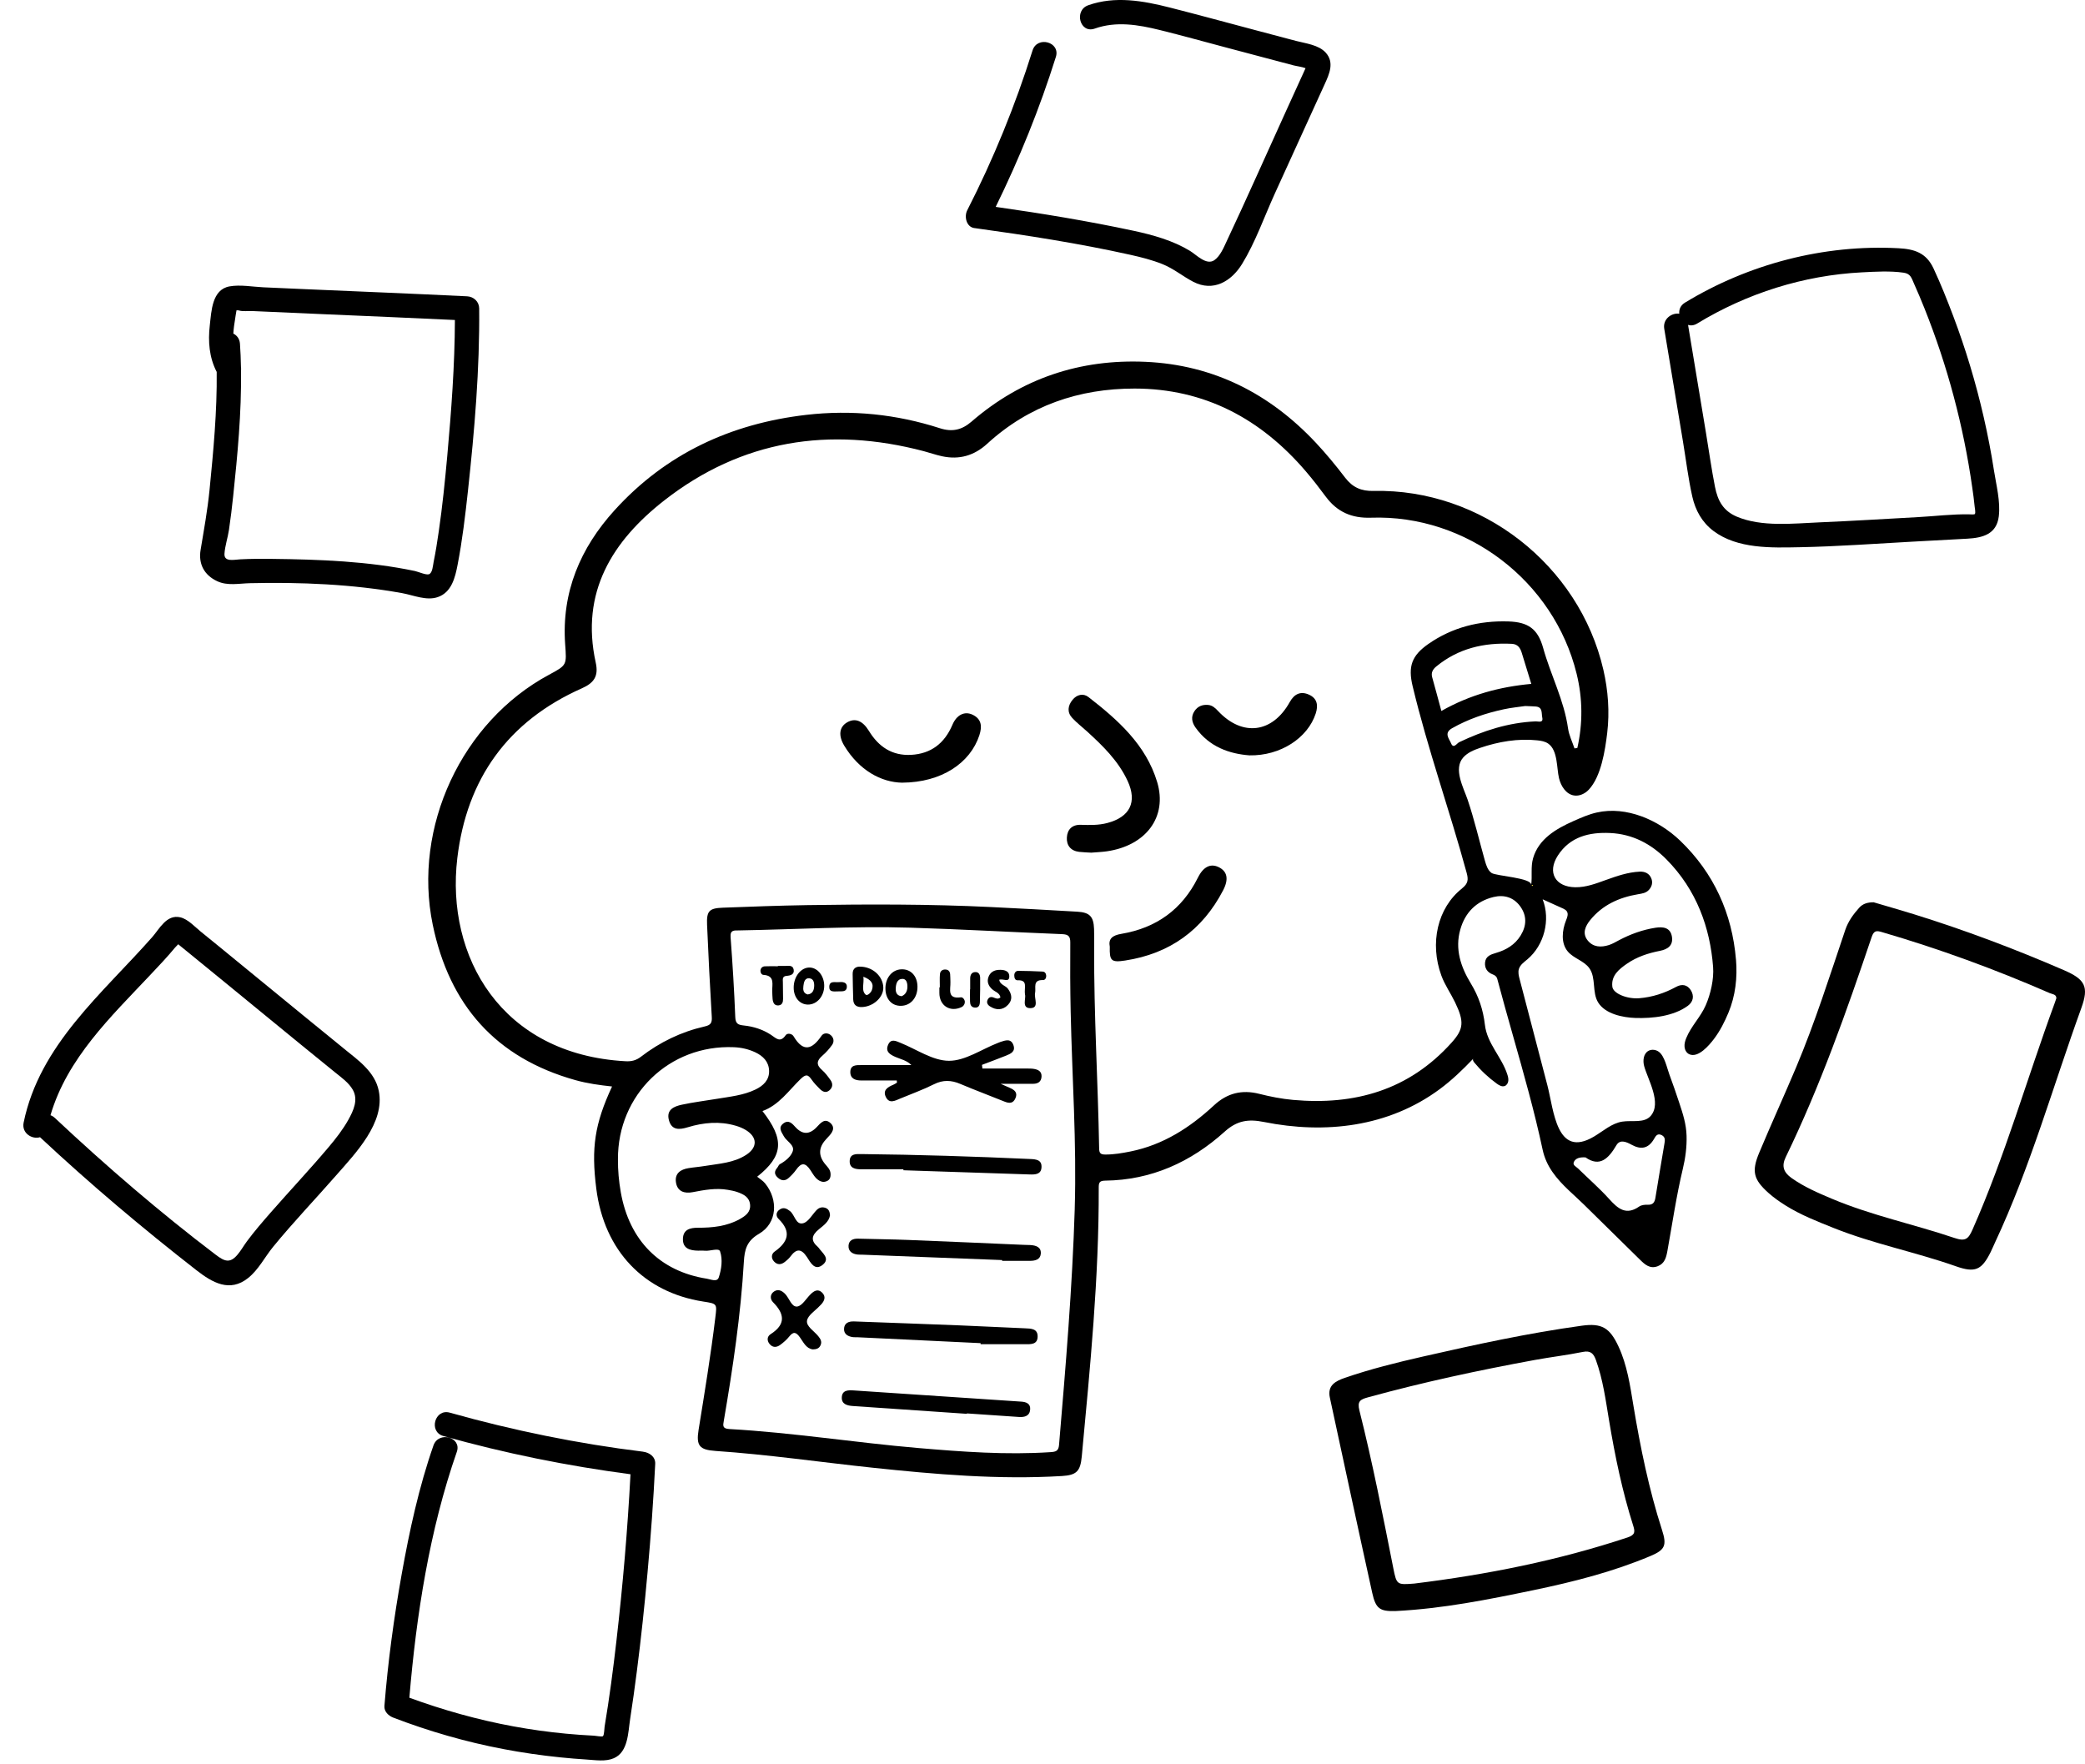 <svg width="195" height="165" viewBox="0 0 195 165" fill="none" xmlns="http://www.w3.org/2000/svg">
<path d="M162.358 89.75C162 85.436 160.288 81.634 157.122 78.605C155.126 76.697 152.119 75.355 149.33 75.988C148.569 76.161 147.853 76.478 147.14 76.795C145.549 77.502 143.901 78.45 143.381 80.266C143.147 81.077 143.318 81.938 143.204 82.766C143.297 82.088 139.9 81.93 139.496 81.638C139.14 81.382 139 80.927 138.879 80.506C138.342 78.607 137.892 76.655 137.259 74.785C136.882 73.674 135.895 71.906 136.853 70.835C137.257 70.382 137.842 70.14 138.417 69.945C140.14 69.357 141.977 69.044 143.785 69.238C144.137 69.275 144.501 69.338 144.795 69.54C145.705 70.17 145.578 71.833 145.807 72.778C145.984 73.509 146.455 74.266 147.197 74.391C147.709 74.477 148.236 74.229 148.59 73.851C149.75 72.619 150.119 70.163 150.313 68.558C150.55 66.582 150.402 64.576 149.956 62.639C147.692 52.822 138.519 45.688 128.471 45.913C127.307 45.94 126.501 45.582 125.805 44.673C124.943 43.543 124.034 42.44 123.064 41.404C118.752 36.805 113.491 34.126 107.15 33.838C101.012 33.561 95.538 35.385 90.864 39.428C89.96 40.209 89.062 40.422 87.906 40.049C83.83 38.735 79.651 38.306 75.392 38.8C68.349 39.617 62.271 42.434 57.474 47.721C54.275 51.246 52.513 55.384 52.856 60.244C52.996 62.195 53.042 62.193 51.352 63.1C43.181 67.491 38.588 77.362 40.471 86.477C42.025 93.986 46.364 98.931 53.815 101.014C54.925 101.325 56.068 101.483 57.243 101.608C55.618 105.108 55.281 107.343 55.77 111.179C56.506 116.952 60.213 120.859 65.775 121.722C67.095 121.926 67.058 121.922 66.9 123.231C66.475 126.742 65.9 130.23 65.335 133.72C65.094 135.208 65.425 135.59 66.912 135.692C71.822 136.028 76.694 136.739 81.584 137.258C87.479 137.883 93.38 138.394 99.318 138.038C100.681 137.956 101.043 137.602 101.174 136.199C101.955 127.843 102.786 119.489 102.759 111.083C102.759 110.637 102.797 110.42 103.355 110.414C107.683 110.364 111.381 108.68 114.545 105.826C115.673 104.806 116.732 104.629 118.206 104.927C123.934 106.078 129.865 105.4 134.653 101.856C135.793 101.014 136.799 100.04 137.778 99.019C137.717 99.131 137.8 99.267 137.882 99.367C138.496 100.111 139.206 100.778 139.988 101.343C140.204 101.5 140.473 101.656 140.725 101.566C140.921 101.496 141.042 101.289 141.064 101.083C141.087 100.876 141.033 100.67 140.969 100.472C140.444 98.846 139.079 97.589 138.877 95.846C138.715 94.441 138.298 93.181 137.559 91.972C136.622 90.436 136.053 88.76 136.576 86.925C137.028 85.336 138.067 84.281 139.681 83.89C140.665 83.65 141.562 83.915 142.175 84.757C142.806 85.626 142.789 86.556 142.225 87.478C141.687 88.357 140.867 88.841 139.913 89.118C139.423 89.26 138.954 89.423 138.892 89.998C138.834 90.534 139.096 90.936 139.611 91.128C139.823 91.207 139.975 91.328 140.031 91.541C140.967 95.083 142.023 98.591 142.966 102.131C143.443 103.918 143.889 105.713 144.276 107.523C144.612 109.095 145.574 110.235 146.722 111.323C147.19 111.767 147.674 112.197 148.134 112.649C149.888 114.373 151.639 116.101 153.395 117.823C153.849 118.27 154.322 118.693 155.041 118.416C155.687 118.167 155.83 117.607 155.941 117.006C156.405 114.448 156.776 111.867 157.38 109.341C157.626 108.315 157.77 107.26 157.736 106.203C157.701 105.108 157.397 104.172 157.053 103.136C156.759 102.248 156.457 101.364 156.13 100.489C155.905 99.884 155.687 98.76 155.137 98.36C154.858 98.156 154.458 98.11 154.158 98.283C153.697 98.552 153.631 99.204 153.774 99.717C154.122 100.972 155.437 103.159 154.379 104.364C153.766 105.063 152.643 104.75 151.725 104.894C150.727 105.05 149.938 105.784 149.069 106.297C145.561 108.373 145.326 103.818 144.724 101.518C143.858 98.206 142.991 94.891 142.125 91.578C142.041 91.263 141.96 90.928 142.056 90.615C142.177 90.227 142.539 89.977 142.85 89.716C144.424 88.391 145.028 86.024 144.276 84.104C144.893 84.382 145.507 84.661 146.124 84.938C146.161 84.955 146.199 84.972 146.236 84.99C146.361 85.053 146.48 85.13 146.551 85.249C146.695 85.493 146.574 85.801 146.468 86.064C146.086 87.019 145.968 88.207 146.634 88.991C147.186 89.641 148.148 89.852 148.644 90.548C149.288 91.453 148.882 92.796 149.463 93.744C150.129 94.831 151.771 95.16 152.945 95.2C154.554 95.254 156.52 95.041 157.855 94.063C158.378 93.682 158.465 93.119 158.124 92.589C157.799 92.087 157.301 91.997 156.755 92.295C155.678 92.885 154.529 93.257 153.306 93.355C152.175 93.444 150.867 92.917 150.794 92.277C150.673 91.236 151.415 90.642 152.166 90.123C153.093 89.483 154.147 89.137 155.245 88.924C155.991 88.778 156.501 88.407 156.366 87.592C156.222 86.733 155.532 86.654 154.835 86.762C153.629 86.948 152.491 87.361 151.412 87.932C151.106 88.093 150.802 88.276 150.477 88.38C149.738 88.616 149 88.593 148.484 87.945C147.951 87.275 148.28 86.594 148.725 86.045C149.871 84.63 151.433 83.927 153.193 83.631C153.577 83.566 153.947 83.523 154.224 83.212C154.506 82.897 154.591 82.52 154.439 82.147C154.249 81.678 153.835 81.492 153.343 81.517C152.258 81.569 151.244 81.919 150.231 82.282C149.288 82.62 148.348 82.993 147.319 82.976C145.459 82.947 144.682 81.588 145.695 80.016C146.836 78.242 148.644 77.812 150.596 77.904C152.66 78 154.397 78.901 155.841 80.356C158.69 83.229 159.938 86.783 160.217 90.421C160.307 91.572 159.986 92.956 159.53 94.009C159.055 95.106 158.161 95.965 157.709 97.076C157.601 97.338 157.52 97.622 157.547 97.906C157.574 98.189 157.728 98.473 157.986 98.591C158.824 98.977 159.857 97.743 160.288 97.178C160.863 96.423 161.296 95.562 161.66 94.689C162.306 93.131 162.5 91.426 162.36 89.752L162.358 89.75ZM143.61 67.464C141.081 67.576 138.732 68.331 136.467 69.413C136.249 69.517 135.938 70.07 135.711 69.513C135.538 69.088 135.011 68.556 135.803 68.106C137.321 67.243 138.95 66.698 140.644 66.332C141.35 66.179 142.077 66.113 142.643 66.027C143.079 66.046 143.354 66.052 143.631 66.073C144.301 66.123 144.156 66.717 144.239 67.095C144.364 67.651 143.856 67.451 143.612 67.462L143.61 67.464ZM134.805 66.494C134.512 65.41 134.235 64.368 133.943 63.33C133.82 62.89 134.026 62.577 134.328 62.329C136.386 60.638 138.786 60.079 141.394 60.211C141.943 60.238 142.177 60.586 142.318 61.038C142.618 61.993 142.906 62.95 143.214 63.957C140.258 64.23 137.48 64.974 134.805 66.49V66.494ZM67.22 119.468C67.066 119.929 66.475 119.641 66.112 119.585C61.717 118.897 58.859 116.008 58.062 111.515C57.878 110.485 57.787 109.453 57.793 108.411C57.764 102.367 62.613 97.684 68.628 97.935C69.33 97.964 69.995 98.112 70.632 98.41C71.378 98.76 71.907 99.302 71.93 100.145C71.953 101.006 71.392 101.535 70.661 101.89C69.52 102.442 68.272 102.557 67.047 102.763C65.956 102.947 64.854 103.078 63.773 103.311C63.042 103.468 62.296 103.772 62.561 104.76C62.821 105.73 63.556 105.655 64.319 105.423C65.806 104.973 67.308 104.833 68.82 105.281C69.149 105.377 69.478 105.511 69.768 105.69C70.838 106.353 70.859 107.295 69.805 107.99C68.635 108.759 67.258 108.821 65.929 109.04C65.416 109.126 64.898 109.163 64.385 109.247C63.654 109.366 63.104 109.732 63.215 110.548C63.334 111.429 64.013 111.642 64.773 111.494C65.866 111.284 66.952 111.081 68.066 111.273C68.372 111.325 68.683 111.382 68.972 111.486C69.539 111.688 70.08 111.951 70.151 112.651C70.222 113.364 69.714 113.714 69.195 114.006C67.978 114.69 66.631 114.821 65.271 114.819C64.525 114.819 63.902 114.988 63.871 115.837C63.838 116.764 64.523 116.95 65.285 116.962C65.493 116.967 65.704 116.946 65.91 116.969C66.41 117.023 67.227 116.675 67.345 117.029C67.604 117.79 67.479 118.695 67.22 119.475V119.468ZM100.516 113.031C100.289 120.415 99.668 127.774 99.047 135.133C99 135.709 98.729 135.773 98.248 135.805C94.115 136.078 90.003 135.771 85.892 135.421C79.991 134.917 74.132 133.976 68.214 133.645C67.537 133.607 67.62 133.307 67.697 132.859C68.539 127.935 69.278 122.996 69.57 118.005C69.636 116.858 69.838 116.049 70.995 115.38C72.682 114.4 72.819 112.205 71.544 110.656C71.351 110.42 71.067 110.256 70.815 110.047C73.273 108.096 73.379 106.557 71.311 103.908C72.853 103.345 73.75 102.006 74.852 100.933C75.356 100.441 75.558 100.461 75.915 100.978C76.131 101.289 76.402 101.566 76.671 101.835C76.935 102.102 77.25 102.254 77.585 101.956C77.891 101.685 77.904 101.339 77.681 101.02C77.441 100.682 77.189 100.336 76.879 100.067C76.317 99.582 76.379 99.186 76.91 98.729C77.248 98.437 77.556 98.095 77.816 97.73C78.039 97.418 77.987 97.044 77.683 96.796C77.41 96.573 77.023 96.59 76.835 96.863C75.966 98.137 75.135 98.454 74.219 96.913C74.067 96.657 73.636 96.59 73.482 96.811C72.963 97.564 72.569 97.08 72.103 96.776C71.336 96.275 70.474 95.998 69.57 95.904C69.053 95.85 68.791 95.756 68.766 95.124C68.668 92.629 68.516 90.136 68.328 87.644C68.276 86.952 68.666 87.021 69.089 87.013C74.427 86.921 79.766 86.596 85.106 86.756C89.849 86.898 94.59 87.171 99.333 87.361C99.906 87.384 100.106 87.552 100.099 88.147C100.081 90.3 100.089 92.454 100.135 94.605C100.266 100.745 100.701 106.878 100.514 113.024L100.516 113.031ZM136.736 83.089C134.432 84.909 133.695 88.216 134.805 91.24C135.13 92.124 135.678 92.894 136.082 93.732C136.955 95.541 136.896 96.24 135.77 97.497C131.775 101.952 126.703 103.382 120.933 102.863C119.869 102.767 118.806 102.559 117.771 102.296C116.15 101.887 114.776 102.227 113.551 103.361C111.306 105.444 108.796 107.066 105.742 107.683C104.965 107.839 104.184 107.975 103.38 107.973C102.913 107.973 102.803 107.835 102.797 107.387C102.688 101.141 102.301 94.901 102.332 88.651C102.334 88.061 102.343 87.469 102.322 86.879C102.28 85.716 101.922 85.33 100.753 85.261C98.054 85.103 95.357 84.957 92.655 84.826C86.937 84.548 81.218 84.559 75.496 84.648C72.861 84.69 70.226 84.79 67.593 84.888C66.323 84.936 66.075 85.203 66.129 86.483C66.254 89.36 66.395 92.237 66.57 95.112C66.604 95.673 66.456 95.871 65.9 95.996C63.711 96.494 61.721 97.459 59.943 98.827C59.493 99.173 59.055 99.277 58.514 99.248C46.868 98.618 41.679 89.448 42.769 80.26C43.648 72.84 47.501 67.443 54.419 64.372C55.587 63.853 55.989 63.211 55.716 61.966C54.264 55.378 57.285 50.583 62.127 46.799C69.364 41.145 77.581 39.87 86.404 42.196C86.973 42.346 87.531 42.546 88.106 42.669C89.712 43.015 91.107 42.617 92.33 41.498C96.229 37.926 100.926 36.334 106.117 36.338C112.651 36.342 117.927 39.163 122.133 44.087C122.787 44.852 123.403 45.648 124.001 46.457C125.059 47.881 126.426 48.477 128.221 48.415C137.165 48.104 145.33 54.33 147.457 63.021C148.021 65.331 148.04 67.643 147.522 69.949C147.432 69.963 147.344 69.978 147.255 69.992C147.049 69.371 146.743 68.764 146.653 68.126C146.282 65.489 145.028 63.133 144.326 60.603C143.828 58.808 142.92 58.176 141.069 58.117C138.367 58.032 135.838 58.66 133.597 60.217C132.031 61.307 131.675 62.32 132.114 64.159C133.526 70.059 135.576 75.773 137.167 81.621C137.34 82.259 137.319 82.622 136.736 83.083V83.089ZM147.209 108.642C147.376 108.319 147.73 108.206 148.286 108.24C149.617 109.176 150.436 108.357 151.177 107.097C151.517 106.52 152.131 106.803 152.579 107.049C153.47 107.541 154.156 107.423 154.687 106.526C154.841 106.265 154.993 105.949 155.408 106.157C155.776 106.343 155.716 106.657 155.664 106.968C155.385 108.644 155.095 110.318 154.826 111.997C154.758 112.428 154.608 112.687 154.112 112.668C153.843 112.657 153.514 112.689 153.306 112.835C152.073 113.696 151.31 113.029 150.494 112.126C149.588 111.123 148.561 110.233 147.594 109.282C147.413 109.105 147.04 108.965 147.207 108.642H147.209ZM143.252 82.787C143.285 82.781 143.316 82.776 143.349 82.77C143.349 82.799 143.354 82.828 143.356 82.858C143.32 82.835 143.287 82.81 143.252 82.787Z" fill="black"/>
<path d="M175.22 84.379C176.481 84.753 177.747 85.111 179.003 85.501C183.769 86.981 188.433 88.741 193.013 90.724C195.013 91.589 195.385 92.268 194.656 94.276C192.001 101.6 189.899 109.128 186.581 116.208C186.447 116.489 186.331 116.779 186.193 117.06C185.335 118.801 184.714 119.054 182.907 118.416C179.151 117.092 175.218 116.329 171.511 114.849C169.967 114.231 168.416 113.627 166.999 112.739C166.443 112.391 165.897 112.009 165.408 111.573C163.998 110.316 163.798 109.553 164.529 107.806C165.651 105.121 166.864 102.473 167.993 99.792C169.755 95.604 171.125 91.274 172.577 86.973C172.854 86.156 173.329 85.51 173.881 84.892C174.231 84.5 174.693 84.384 175.22 84.382V84.379ZM192.319 93.361C192.34 92.981 191.932 92.979 191.688 92.871C186.579 90.64 181.351 88.73 175.997 87.167C175.5 87.021 175.256 87.019 175.048 87.63C172.69 94.618 170.234 101.573 167.007 108.221C166.591 109.08 166.835 109.657 167.553 110.168C168.722 110.998 170.024 111.559 171.332 112.109C175.046 113.675 178.997 114.49 182.796 115.776C183.817 116.122 184.092 115.87 184.479 114.994C187.524 108.108 189.574 100.866 192.163 93.817C192.211 93.688 192.253 93.557 192.321 93.359L192.319 93.361Z" fill="black"/>
<path d="M130.469 150.667C129.069 150.698 128.667 150.457 128.34 148.972C126.996 142.887 125.69 136.793 124.374 130.701C124.128 129.561 124.913 129.156 125.769 128.86C128.159 128.035 130.61 127.428 133.072 126.867C137.996 125.746 142.931 124.67 147.938 123.98C149.794 123.723 150.55 124.159 151.369 125.919C152.183 127.668 152.454 129.567 152.764 131.443C153.418 135.377 154.214 139.276 155.439 143.079C155.901 144.513 155.737 144.938 154.366 145.516C150.844 147 147.153 147.936 143.422 148.712C139.183 149.591 134.941 150.448 130.469 150.669V150.667ZM132.276 148.095C139.059 147.261 145.732 145.939 152.233 143.777C152.95 143.539 152.92 143.227 152.741 142.666C151.721 139.457 151.042 136.17 150.49 132.853C150.171 130.943 149.921 129.015 149.254 127.178C149.042 126.592 148.763 126.284 148.038 126.432C146.549 126.736 145.032 126.911 143.535 127.186C138.29 128.149 133.078 129.267 127.931 130.682C127.217 130.878 126.923 131.047 127.14 131.912C128.367 136.783 129.331 141.713 130.306 146.639C130.621 148.226 130.65 148.222 132.274 148.095H132.276Z" fill="black"/>
<path d="M143.214 82.793C143.26 82.785 143.306 82.778 143.352 82.77C143.352 82.799 143.356 82.828 143.359 82.858C143.315 82.828 143.271 82.799 143.227 82.768L143.214 82.793Z" fill="#FDDE00"/>
<path d="M102.064 79.741C101.753 79.722 101.339 79.712 100.926 79.666C100.133 79.574 99.735 79.051 99.779 78.317C99.822 77.581 100.264 77.112 101.08 77.137C101.912 77.162 102.738 77.185 103.559 76.968C105.667 76.413 106.377 75.019 105.465 73.042C104.605 71.179 103.161 69.767 101.67 68.408C101.21 67.989 100.71 67.605 100.285 67.149C99.779 66.607 99.866 65.996 100.306 65.452C100.71 64.951 101.314 64.814 101.793 65.185C104.555 67.326 107.175 69.655 108.223 73.132C109.21 76.409 107.167 79.09 103.509 79.616C103.066 79.68 102.614 79.695 102.062 79.741H102.064Z" fill="black"/>
<path d="M84.376 73.197C82.403 73.163 80.345 72.034 78.96 69.74C78.379 68.777 78.5 67.979 79.224 67.557C79.968 67.126 80.67 67.38 81.268 68.358C82.17 69.838 83.432 70.685 85.196 70.595C87.075 70.499 88.341 69.513 89.075 67.785C89.468 66.853 90.208 66.488 90.947 66.834C91.812 67.24 91.864 67.937 91.595 68.762C90.749 71.346 88.073 73.176 84.378 73.195L84.376 73.197Z" fill="black"/>
<path d="M116.848 70.641C114.992 70.497 113.103 69.863 111.81 68.039C111.47 67.559 111.355 67.026 111.724 66.488C112.028 66.042 112.468 65.881 112.986 65.925C113.395 65.96 113.668 66.223 113.934 66.509C116.202 68.917 119.008 68.564 120.625 65.656C121.052 64.887 121.654 64.612 122.435 64.97C123.189 65.316 123.303 65.954 123.053 66.726C122.316 69.002 119.766 70.699 116.846 70.641H116.848Z" fill="black"/>
<path d="M103.794 88.539C103.651 87.811 104.009 87.477 104.884 87.332C108.131 86.785 110.552 85.059 112.037 82.072C112.549 81.04 113.234 80.725 113.995 81.104C114.769 81.49 114.942 82.201 114.397 83.254C112.457 86.994 109.385 89.193 105.23 89.829C103.919 90.029 103.761 89.848 103.794 88.539Z" fill="black"/>
<path d="M83.867 101.047C82.759 101.047 81.651 101.047 80.545 101.047C80.003 101.047 79.528 100.878 79.526 100.268C79.524 99.578 80.082 99.605 80.585 99.607C82.109 99.611 83.634 99.607 85.236 99.607C84.811 99.163 84.238 99.061 83.746 98.846C83.211 98.612 82.78 98.339 83.067 97.695C83.332 97.103 83.796 97.357 84.221 97.528C85.729 98.135 87.237 99.202 88.75 99.206C90.26 99.211 91.772 98.149 93.284 97.553C93.38 97.516 93.476 97.47 93.574 97.439C94.046 97.288 94.559 97.094 94.786 97.757C94.988 98.345 94.521 98.55 94.097 98.721C93.349 99.021 92.593 99.3 91.839 99.586L91.88 99.93C93.243 99.93 94.605 99.93 95.969 99.93C96.211 99.93 96.459 99.924 96.696 99.963C97.1 100.03 97.44 100.201 97.41 100.693C97.381 101.164 97.077 101.352 96.642 101.356C95.723 101.362 94.805 101.356 93.582 101.356C94.057 101.566 94.261 101.656 94.467 101.748C94.882 101.933 95.196 102.175 94.973 102.701C94.757 103.209 94.396 103.201 93.949 103.022C92.572 102.463 91.176 101.946 89.808 101.366C88.966 101.01 88.198 100.974 87.35 101.4C86.331 101.91 85.252 102.298 84.198 102.736C83.721 102.934 83.171 103.257 82.849 102.592C82.538 101.95 83.03 101.66 83.549 101.445C83.667 101.395 83.776 101.316 83.888 101.252C83.882 101.181 83.878 101.11 83.871 101.037L83.867 101.047Z" fill="black"/>
<path d="M93.724 117.842C89.362 117.673 85 117.507 80.639 117.338C80.499 117.331 80.359 117.342 80.222 117.327C79.714 117.277 79.324 117.025 79.36 116.489C79.391 115.997 79.774 115.826 80.26 115.841C81.82 115.887 83.38 115.897 84.94 115.96C88.539 116.101 92.138 116.264 95.738 116.418C95.946 116.427 96.154 116.425 96.361 116.437C96.888 116.468 97.392 116.625 97.34 117.252C97.294 117.798 96.812 117.917 96.321 117.915C95.454 117.911 94.59 117.915 93.724 117.915C93.724 117.892 93.724 117.869 93.724 117.846V117.842Z" fill="black"/>
<path d="M91.707 125.612C87.871 125.429 84.034 125.243 80.197 125.06C80.06 125.054 79.918 125.068 79.781 125.051C79.329 124.993 78.931 124.787 78.939 124.297C78.947 123.744 79.354 123.559 79.879 123.58C83.167 123.705 86.456 123.817 89.745 123.949C91.787 124.03 93.826 124.142 95.867 124.224C96.452 124.247 97.075 124.255 97.044 125.033C97.015 125.756 96.396 125.712 95.865 125.712C94.48 125.708 93.095 125.712 91.71 125.712C91.71 125.679 91.71 125.646 91.71 125.614L91.707 125.612Z" fill="black"/>
<path d="M84.496 109.353C83.182 109.353 81.867 109.355 80.551 109.353C79.997 109.353 79.433 109.263 79.468 108.552C79.503 107.875 80.08 107.925 80.572 107.929C85.829 107.985 91.082 108.15 96.335 108.39C96.889 108.415 97.454 108.455 97.406 109.182C97.365 109.835 96.817 109.851 96.311 109.835C92.372 109.705 88.433 109.574 84.494 109.443C84.494 109.414 84.494 109.384 84.494 109.353H84.496Z" fill="black"/>
<path d="M90.424 132.221C86.871 131.977 83.315 131.735 79.762 131.491C79.245 131.456 78.716 131.325 78.729 130.71C78.743 129.972 79.362 130.001 79.889 130.036C85.098 130.38 90.31 130.732 95.519 131.081C95.982 131.112 96.382 131.272 96.348 131.798C96.307 132.421 95.84 132.552 95.296 132.515C93.674 132.402 92.051 132.294 90.429 132.183C90.429 132.196 90.429 132.208 90.427 132.221H90.424Z" fill="black"/>
<path d="M76.015 126.196C75.39 126.115 75.138 125.518 74.809 125.064C74.453 124.572 74.205 124.501 73.811 124.995C73.578 125.289 73.282 125.543 72.98 125.769C72.642 126.019 72.272 126.054 71.972 125.687C71.703 125.358 71.749 124.978 72.07 124.774C73.496 123.861 73.399 122.892 72.297 121.783C72.016 121.499 71.999 121.047 72.39 120.782C72.755 120.536 73.094 120.678 73.405 120.982C73.817 121.386 74.017 122.247 74.555 122.187C75.011 122.137 75.396 121.443 75.813 121.036C76.135 120.719 76.502 120.5 76.892 120.888C77.258 121.253 77.121 121.641 76.806 121.985C76.76 122.035 76.706 122.081 76.66 122.131C76.24 122.587 75.552 123.004 75.475 123.515C75.396 124.047 76.144 124.482 76.529 124.96C76.737 125.216 76.892 125.468 76.744 125.804C76.617 126.096 76.371 126.194 76.017 126.198L76.015 126.196Z" fill="black"/>
<path d="M77.044 110.535C76.385 110.489 76.104 109.899 75.8 109.439C75.317 108.709 74.94 108.711 74.457 109.399C74.259 109.68 74.013 109.935 73.757 110.164C73.428 110.46 73.09 110.443 72.745 110.135C72.399 109.824 72.411 109.534 72.695 109.205C72.784 109.101 72.828 108.934 72.934 108.876C73.465 108.586 73.98 108.154 74.144 107.658C74.336 107.081 73.565 106.745 73.299 106.249C73.084 105.851 72.755 105.452 73.261 105.067C73.759 104.687 74.092 105.073 74.396 105.409C75.041 106.117 75.698 106.122 76.369 105.423C76.727 105.05 77.117 104.533 77.66 105.021C78.177 105.486 77.814 105.957 77.431 106.353C77.358 106.428 77.291 106.507 77.223 106.584C76.555 107.321 76.533 108.076 77.156 108.849C77.371 109.113 77.641 109.351 77.675 109.726C77.714 110.168 77.571 110.471 77.044 110.533V110.535Z" fill="black"/>
<path d="M77.627 113.656C77.533 114.254 77.014 114.611 76.581 114.967C75.896 115.532 75.802 116.029 76.498 116.619C76.525 116.641 76.548 116.669 76.567 116.696C76.896 117.179 77.658 117.68 76.967 118.265C76.2 118.912 75.798 118.057 75.467 117.555C74.932 116.746 74.473 116.771 73.928 117.507C73.786 117.698 73.599 117.863 73.409 118.011C73.069 118.28 72.717 118.32 72.394 117.978C72.095 117.659 72.149 117.263 72.438 117.056C73.715 116.152 74.042 115.195 72.811 113.988C72.547 113.727 72.559 113.341 72.942 113.101C73.296 112.88 73.576 113.024 73.878 113.256C74.34 113.612 74.419 114.578 75.113 114.398C75.598 114.273 75.948 113.612 76.352 113.187C76.592 112.935 76.871 112.849 77.198 112.96C77.498 113.062 77.604 113.308 77.629 113.656H77.627Z" fill="black"/>
<path d="M80.38 90.4C81.605 90.384 82.569 91.288 82.611 92.331C82.648 93.259 81.676 94.147 80.611 94.18C80.105 94.197 79.816 93.98 79.797 93.473C79.766 92.681 79.762 91.887 79.745 91.095C79.732 90.536 80.097 90.411 80.38 90.398V90.4ZM80.747 91.345C80.834 92.012 80.526 92.6 80.951 93.01C81.115 93.171 81.457 92.835 81.545 92.585C81.749 91.995 81.48 91.626 80.747 91.345Z" fill="black"/>
<path d="M75.556 93.949C74.79 93.938 74.24 93.29 74.23 92.387C74.219 91.332 74.915 90.455 75.74 90.484C76.479 90.511 77.081 91.272 77.085 92.183C77.09 93.165 76.402 93.959 75.556 93.949ZM75.542 93.002C75.967 92.946 76.113 92.654 76.142 92.291C76.171 91.937 76.111 91.534 75.7 91.491C75.271 91.445 75.181 91.851 75.14 92.193C75.096 92.539 75.104 92.885 75.542 93.004V93.002Z" fill="black"/>
<path d="M84.259 94.065C83.423 94.078 82.846 93.465 82.811 92.525C82.769 91.487 83.413 90.68 84.305 90.65C85.179 90.621 85.787 91.266 85.806 92.243C85.827 93.292 85.181 94.053 84.261 94.065H84.259ZM84.315 93.167C84.677 93.029 84.854 92.714 84.865 92.312C84.875 91.956 84.788 91.522 84.375 91.545C83.877 91.572 83.782 92.066 83.773 92.483C83.767 92.792 83.859 93.109 84.315 93.167Z" fill="black"/>
<path d="M93.567 93.277C93.488 92.835 93.049 92.756 92.782 92.508C92.447 92.195 92.288 91.833 92.439 91.391C92.588 90.953 92.936 90.732 93.384 90.705C93.857 90.675 94.398 90.759 94.394 91.32C94.39 91.931 93.801 91.484 93.451 91.63C93.532 92.112 94.042 92.16 94.269 92.471C94.646 92.983 94.719 93.509 94.269 93.976C93.772 94.493 93.161 94.493 92.572 94.107C92.361 93.969 92.239 93.749 92.376 93.48C92.489 93.263 92.67 93.196 92.897 93.277C93.12 93.357 93.336 93.484 93.567 93.277Z" fill="black"/>
<path d="M72.754 90.336C72.961 90.336 73.167 90.334 73.373 90.336C73.702 90.34 74.138 90.213 74.227 90.671C74.317 91.128 73.938 91.236 73.569 91.263C73.15 91.295 73.213 91.587 73.219 91.864C73.229 92.381 73.229 92.898 73.236 93.413C73.24 93.715 73.161 93.986 72.825 94.024C72.423 94.067 72.298 93.771 72.259 93.44C72.23 93.202 72.238 92.958 72.225 92.719C72.192 92.072 72.517 91.24 71.39 91.17C71.226 91.159 71.109 90.955 71.121 90.773C71.136 90.544 71.294 90.384 71.519 90.371C71.93 90.348 72.342 90.365 72.754 90.365C72.754 90.355 72.754 90.346 72.754 90.336Z" fill="black"/>
<path d="M95.861 93.004C95.765 92.358 96.169 91.637 95.175 91.676C94.925 91.687 94.863 91.441 94.861 91.222C94.857 90.976 95.007 90.794 95.225 90.794C95.984 90.794 96.744 90.828 97.502 90.861C97.692 90.869 97.812 90.99 97.84 91.191C97.873 91.432 97.764 91.662 97.546 91.655C96.548 91.632 96.913 92.364 96.806 92.871C96.702 93.371 97.233 94.29 96.342 94.282C95.519 94.274 95.986 93.338 95.861 93.004Z" fill="black"/>
<path d="M87.9 92.335C87.9 91.922 87.873 91.505 87.91 91.095C87.933 90.836 88.112 90.663 88.406 90.669C88.702 90.675 88.843 90.844 88.864 91.12C88.883 91.359 88.881 91.603 88.889 91.845C88.916 92.519 88.547 93.452 89.864 93.269C90.045 93.244 90.241 93.488 90.237 93.707C90.233 93.905 90.133 94.09 89.916 94.191C88.843 94.687 87.85 94.042 87.856 92.854C87.856 92.681 87.856 92.508 87.856 92.337C87.871 92.337 87.885 92.337 87.9 92.337V92.335Z" fill="black"/>
<path d="M90.737 92.514C90.737 92.172 90.73 91.828 90.737 91.487C90.743 91.186 90.859 90.934 91.189 90.909C91.549 90.882 91.665 91.168 91.67 91.449C91.682 92.202 91.663 92.956 91.645 93.709C91.636 94.009 91.532 94.261 91.164 94.23C90.816 94.199 90.728 93.942 90.722 93.646C90.714 93.269 90.722 92.892 90.722 92.516H90.737V92.514Z" fill="black"/>
<path d="M78.372 92.714C77.977 92.721 77.545 92.796 77.558 92.285C77.573 91.693 78.093 91.887 78.427 91.851C78.772 91.814 79.222 91.835 79.203 92.287C79.18 92.823 78.67 92.685 78.37 92.714H78.372Z" fill="black"/>
<path d="M186.481 43.968C186.224 42.308 185.904 40.66 185.529 39.02C184.793 35.802 183.838 32.63 182.671 29.544C182.106 28.048 181.508 26.549 180.831 25.1C180.151 23.648 179.066 23.293 177.542 23.214C170.573 22.847 163.541 24.681 157.583 28.306C157.161 28.565 157.017 28.958 157.055 29.339C156.364 29.236 155.496 29.814 155.648 30.744C156.232 34.256 156.815 37.767 157.398 41.278C157.683 42.992 157.891 44.743 158.272 46.438C158.565 47.738 159.189 48.861 160.265 49.665C162.504 51.34 165.669 51.229 168.319 51.176C171.83 51.109 175.341 50.847 178.849 50.657C180.564 50.563 182.279 50.469 183.993 50.378C185.45 50.299 186.731 49.95 186.936 48.298C187.109 46.914 186.695 45.338 186.481 43.971V43.968ZM184.699 48.069C184.656 48.134 184.295 48.105 184.178 48.102C182.598 48.069 180.977 48.275 179.4 48.36C176.329 48.527 173.254 48.721 170.18 48.85C167.727 48.953 164.764 49.304 162.433 48.316C161.17 47.779 160.651 46.837 160.394 45.529C160.065 43.86 159.831 42.167 159.552 40.486C158.993 37.119 158.433 33.751 157.876 30.386C158.131 30.466 158.427 30.442 158.729 30.257C163.38 27.427 168.691 25.746 174.134 25.47C175.4 25.405 176.771 25.32 178.032 25.502C178.691 25.596 178.764 25.977 179.022 26.555C179.362 27.312 179.682 28.075 179.99 28.846C181.065 31.536 181.98 34.288 182.724 37.087C183.471 39.885 184.049 42.728 184.456 45.597C184.538 46.183 184.626 46.776 184.679 47.365C184.691 47.503 184.787 47.943 184.702 48.064L184.699 48.069Z" fill="black"/>
<path d="M91.13 21.328C96.01 21.999 100.908 22.759 105.72 23.83C106.722 24.053 107.728 24.308 108.683 24.686C109.756 25.109 110.594 25.831 111.599 26.353C113.464 27.321 115.158 26.326 116.169 24.68C117.411 22.654 118.241 20.271 119.226 18.107C120.287 15.777 121.351 13.448 122.412 11.116C122.904 10.037 123.396 8.957 123.889 7.877C124.328 6.915 124.815 5.842 123.991 4.926C123.332 4.193 122.107 4.061 121.21 3.826C120.005 3.507 118.801 3.19 117.599 2.87C114.873 2.148 112.15 1.403 109.419 0.708C106.919 0.071 104.278 -0.398 101.778 0.491C100.415 0.975 101.001 3.163 102.379 2.676C104.398 1.961 106.456 2.31 108.484 2.811C110.55 3.322 112.602 3.894 114.659 4.439C116.764 4.997 118.868 5.554 120.972 6.112C121.274 6.191 121.767 6.244 122.101 6.378C122.045 6.499 121.992 6.622 121.937 6.742C121.834 6.971 121.729 7.197 121.626 7.423C121.16 8.447 120.694 9.467 120.228 10.491C118.39 14.525 116.597 18.585 114.709 22.595C114.44 23.17 114.117 23.953 113.572 24.331C112.825 24.845 111.904 23.833 111.295 23.463C109.683 22.486 107.833 21.973 106.007 21.58C101.749 20.668 97.437 19.96 93.123 19.347C95.345 14.818 97.241 10.13 98.753 5.317C99.19 3.923 97.007 3.328 96.57 4.715C94.952 9.866 92.915 14.862 90.459 19.67C90.166 20.242 90.365 21.228 91.136 21.333L91.13 21.328Z" fill="black"/>
<path d="M20.317 54.356C21.275 54.802 22.342 54.567 23.365 54.541C28.072 54.432 32.975 54.629 37.615 55.471C38.679 55.664 39.878 56.207 40.945 55.84C42.237 55.397 42.568 54.01 42.797 52.819C43.24 50.531 43.515 48.204 43.767 45.887C44.38 40.246 44.869 34.523 44.816 28.843C44.81 28.21 44.303 27.74 43.685 27.711C38.588 27.462 33.489 27.259 28.392 27.036C27.137 26.98 25.883 26.928 24.631 26.869C23.626 26.822 22.457 26.602 21.463 26.784C19.828 27.08 19.775 29.084 19.622 30.422C19.447 31.929 19.564 33.431 20.267 34.781C20.308 38.462 19.956 42.202 19.596 45.828C19.408 47.723 19.071 49.56 18.761 51.428C18.541 52.742 19.101 53.79 20.317 54.356ZM22.331 29.031C22.691 29.148 23.224 29.072 23.608 29.09C25.848 29.192 28.087 29.289 30.329 29.386C34.4 29.562 38.474 29.732 42.545 29.926C42.53 34.17 42.211 38.427 41.83 42.648C41.616 45.004 41.376 47.362 41.035 49.703C40.898 50.657 40.748 51.607 40.555 52.552C40.487 52.886 40.455 53.593 40.112 53.705C39.84 53.793 39.107 53.464 38.799 53.4C34.459 52.487 29.866 52.317 25.443 52.267C24.453 52.255 23.462 52.258 22.474 52.308C21.891 52.338 20.944 52.587 20.994 51.783C21.041 51.056 21.305 50.287 21.413 49.56C21.569 48.509 21.698 47.45 21.809 46.394C22.213 42.549 22.594 38.577 22.539 34.669C22.556 34.561 22.556 34.446 22.536 34.326C22.521 33.596 22.495 32.865 22.442 32.143C22.41 31.68 22.152 31.363 21.823 31.196C21.85 30.73 21.914 30.26 21.994 29.797C22.005 29.735 22.061 29.324 22.119 29.019C22.137 29.019 22.146 29.022 22.169 29.019L22.336 29.028L22.331 29.031Z" fill="black"/>
<path d="M32.175 98.074C30.988 97.109 29.801 96.141 28.617 95.173C25.898 92.946 23.18 90.717 20.458 88.493C19.895 88.033 19.332 87.575 18.767 87.118C18.221 86.674 17.568 85.95 16.864 85.789C15.575 85.489 14.915 86.871 14.238 87.637C9.584 92.914 3.702 97.704 2.21 104.988C2.005 105.989 3.019 106.581 3.743 106.352C8.406 110.712 13.324 114.86 18.359 118.782C19.857 119.949 21.486 120.9 23.213 119.515C24.186 118.735 24.766 117.553 25.552 116.593C27.43 114.299 29.485 112.152 31.437 109.922C33.242 107.86 36.038 104.994 35.423 102.008C35.054 100.221 33.5 99.154 32.172 98.074H32.175ZM32.583 104.718C32.061 105.648 31.422 106.467 30.739 107.276C28.972 109.371 27.09 111.369 25.285 113.431C24.535 114.29 23.787 115.156 23.107 116.071C22.799 116.485 22.544 116.948 22.21 117.341C21.504 118.177 20.994 117.963 20.188 117.353C14.962 113.39 9.915 109.04 5.132 104.551C5 104.428 4.862 104.346 4.722 104.296C6.278 98.984 10.349 95.103 14.062 91.169C14.845 90.338 15.636 89.508 16.363 88.628C16.428 88.549 16.545 88.435 16.665 88.308C16.671 88.314 16.683 88.32 16.689 88.326C16.932 88.523 17.175 88.722 17.418 88.919C19.848 90.896 22.269 92.882 24.693 94.868C26.909 96.684 29.124 98.499 31.352 100.301C31.938 100.773 32.627 101.26 33.002 101.929C33.524 102.859 33.055 103.868 32.583 104.716V104.718Z" fill="black"/>
<path d="M60.151 135.763C54.037 135.012 47.991 133.777 42.064 132.111C40.66 131.715 40.06 133.901 41.464 134.297C47.208 135.913 53.052 137.092 58.967 137.873C58.694 143.071 58.249 148.263 57.654 153.432C57.346 156.119 56.994 158.803 56.546 161.472C56.517 161.651 56.514 162.276 56.385 162.37C56.282 162.443 55.711 162.329 55.57 162.323C54.694 162.279 53.817 162.218 52.941 162.135C51.291 161.98 49.652 161.751 48.023 161.452C44.705 160.842 41.452 159.929 38.286 158.771C38.934 151.047 40.168 143.103 42.724 135.778C43.204 134.399 41.021 133.807 40.54 135.177C39.177 139.081 38.295 143.153 37.568 147.219C36.839 151.296 36.282 155.412 35.953 159.542C35.912 160.07 36.34 160.463 36.783 160.633C40.121 161.913 43.562 162.904 47.073 163.573C48.841 163.91 50.626 164.168 52.413 164.35C53.228 164.435 54.046 164.5 54.864 164.553C55.684 164.603 56.637 164.767 57.41 164.429C58.759 163.843 58.741 162.006 58.935 160.757C59.163 159.281 59.368 157.8 59.559 156.318C59.957 153.232 60.283 150.135 60.564 147.034C60.869 143.66 61.115 140.281 61.279 136.899C61.312 136.233 60.731 135.837 60.148 135.766L60.151 135.763Z" fill="black"/>
</svg>
